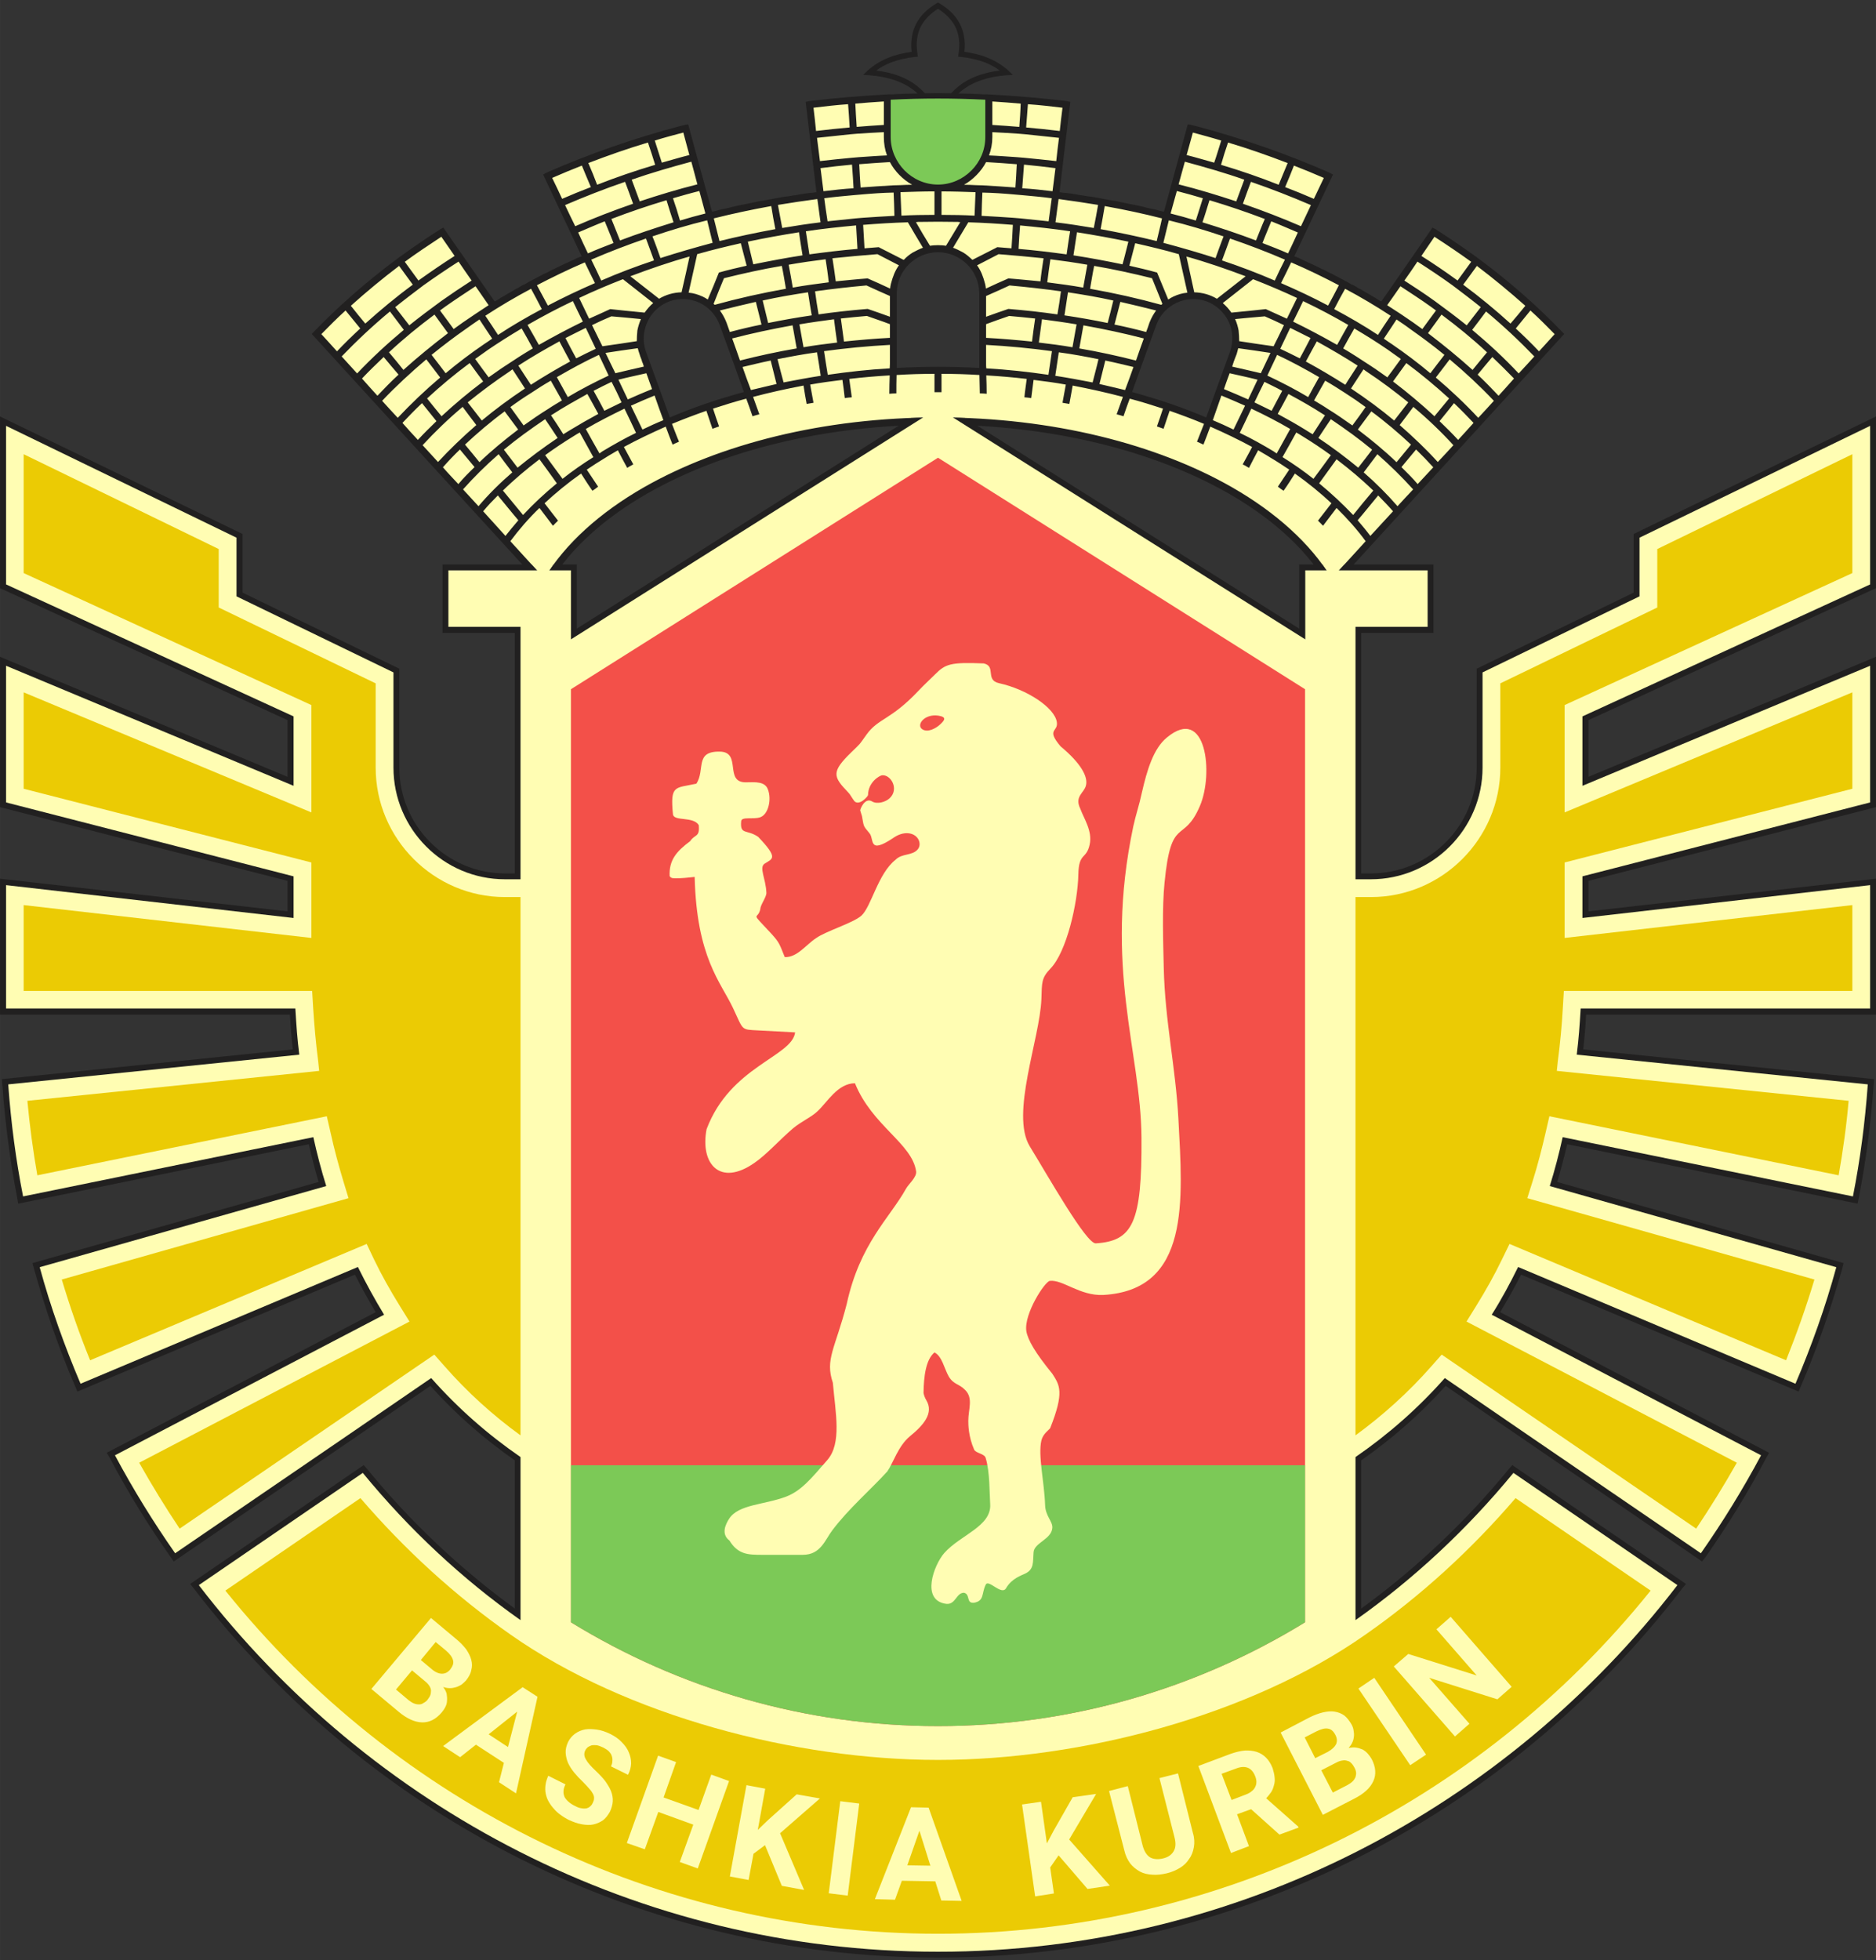 <?xml version="1.0" encoding="UTF-8"?>
<!DOCTYPE svg PUBLIC "-//W3C//DTD SVG 1.1//EN" "http://www.w3.org/Graphics/SVG/1.1/DTD/svg11.dtd">
<!-- Creator: CorelDRAW X8 -->
<svg xmlns="http://www.w3.org/2000/svg" xml:space="preserve" width="95.981mm" height="100.25mm" version="1.1" style="shape-rendering:geometricPrecision; text-rendering:geometricPrecision; image-rendering:optimizeQuality; fill-rule:evenodd; clip-rule:evenodd"
viewBox="0 0 9598 10025"
 xmlns:xlink="http://www.w3.org/1999/xlink">
 <rect x="0" y="0" width="9598" height="10025" fill="#333333" stroke="none"/>
 <defs>
  <style type="text/css">
   <![CDATA[
    .fil1 {fill:#212020}
    .fil3 {fill:#7CC957}
    .fil4 {fill:#EBCB04}
    .fil2 {fill:#F35049}
    .fil0 {fill:#FFFDB3}
    .fil5 {fill:#FFFDB3;fill-rule:nonzero}
   ]]>
  </style>
 </defs>
 <g id="Layer_x0020_1">
  <g id="_1692454266928">
   <path class="fil0" d="M7979 1706c-207,-218 -392,-356 -644,-515 -87,124 -175,249 -263,375 -156,-97 -313,-179 -472,-251l194 -409c-223,-98 -456,-182 -705,-247 -41,148 -81,295 -121,443 -194,-52 -383,-85 -567,-105l55 -459c-214,-26 -432,-42 -657,-42 -225,0 -442,16 -657,42l54 459c-183,20 -371,53 -566,105 -40,-148 -81,-295 -121,-443 -249,65 -482,149 -705,247l194 409c-158,72 -316,154 -472,251 -88,-126 -176,-251 -263,-375 -253,159 -437,297 -644,515 392,429 771,854 1168,1279 101,-190 281,-337 521,-474 380,-217 910,-359 1491,-359 581,0 1111,142 1491,359 240,137 420,284 520,474 398,-425 777,-850 1169,-1279zm-3180 -439c62,3 124,26 164,66 45,44 64,100 64,167 0,140 0,271 0,409l-228 -10 -228 10c0,-138 0,-269 0,-409 0,-67 19,-123 64,-167 40,-40 102,-63 164,-66zm-970 748c-136,38 -273,88 -411,149l-129 -359c-41,-113 18,-240 130,-280 114,-41 240,18 281,131 43,120 86,240 129,359zm1940 0c136,38 273,88 411,149l129 -359c41,-113 -18,-240 -130,-280 -114,-41 -240,18 -281,131 -43,120 -86,240 -129,359z"/>
   <path class="fil1" d="M6171 2135c-123,-52 -231,-89 -379,-130 41,-115 82,-229 124,-343 18,-52 57,-91 103,-113 46,-22 102,-27 153,-8 50,18 92,57 114,104 22,47 25,101 7,154 -41,111 -81,224 -122,336zm-1507 -1870c-6,-56 3,-104 23,-143 23,-44 59,-78 105,-105l7 -4 7 4c46,27 82,61 105,105 20,39 29,87 23,143 42,6 82,15 118,30 40,16 76,38 107,66l23 22 -32 2c-92,7 -168,31 -225,75 -7,5 -14,11 -21,18 46,1 92,2 137,5l0 -1c12,1 24,1 36,2 123,7 244,17 364,31 2,0 5,1 7,1 3,1 7,1 10,1 6,2 12,3 18,4 -19,154 -37,308 -55,462 6,1 14,2 21,3 4,0 10,0 15,1 10,1 19,3 30,4 3,1 8,2 13,2 9,2 18,3 27,5 4,0 9,1 14,2 8,1 16,3 25,4 5,1 12,2 19,2 0,0 0,0 0,0 3,1 6,1 9,2 3,0 6,1 9,1 1,0 1,1 1,1 8,1 16,2 24,4 1,0 2,0 2,0 2,1 6,1 9,2 3,0 6,1 9,2 5,1 12,2 18,3 3,0 6,1 8,2 3,0 6,1 10,1 3,1 6,2 9,2 5,1 10,1 16,2 1,0 1,1 2,1 2,0 5,1 8,1 3,1 6,2 9,2 1,0 2,1 2,1 7,1 14,3 21,4 1,0 3,1 3,1 3,0 6,1 9,2 3,0 6,1 9,2 6,1 12,2 18,3 3,1 5,2 8,2 3,0 6,1 9,1 1,0 1,0 1,1 8,1 16,3 25,5 0,0 0,0 1,0 2,1 5,2 8,2 3,1 6,2 9,2 6,2 11,3 17,5 3,0 6,1 9,2 3,0 6,1 9,2 9,1 17,3 26,5 3,1 6,2 8,2 3,1 6,2 9,3 9,2 17,4 26,6 41,-149 81,-298 122,-447 5,1 11,1 18,3 4,1 8,2 11,3 2,0 4,1 6,1 242,64 474,145 692,241 5,3 11,6 16,9 -66,139 -132,278 -198,418 3,1 5,2 7,3 1,0 1,0 1,0 3,0 6,1 7,3 3,1 6,2 9,3 5,3 10,5 14,7 1,0 1,1 1,1 3,1 6,2 8,3 3,2 6,3 8,4 7,3 15,6 21,10 1,0 1,0 2,0 3,2 5,3 8,4 3,1 5,3 8,4 4,2 9,4 14,6 0,0 1,0 1,1 3,1 6,2 8,4 2,1 5,2 7,3 6,3 12,6 17,9 6,2 11,4 17,7 6,4 13,7 20,11 5,2 10,5 16,7 5,3 9,5 14,8 2,1 5,3 8,4 3,2 8,4 12,6 5,3 10,5 14,8 1,0 2,1 3,1 2,2 5,3 8,4 2,2 5,3 7,5 0,0 0,0 0,0 5,2 10,4 14,7 7,4 14,8 21,12 4,1 6,2 10,4 8,5 16,9 23,14 3,2 6,3 9,4 8,5 16,10 25,15 1,1 3,2 5,3 9,5 17,10 26,15 3,2 5,3 8,5 7,3 14,8 22,13 2,2 6,4 9,6 4,2 9,5 13,7 87,-125 175,-251 262,-378 5,3 10,6 16,8 4,3 7,5 10,7 1,1 2,2 4,3 0,0 0,0 1,0 69,45 137,91 201,138 163,120 310,250 442,388l0 0c-399,437 -798,874 -1197,1310 -101,-188 -282,-358 -520,-494 -381,-218 -906,-352 -1487,-352 -581,0 -1106,134 -1487,352 -238,136 -420,306 -520,494 -399,-436 -798,-873 -1197,-1310 132,-138 280,-268 442,-388 65,-47 131,-93 201,-138 1,0 1,0 1,0 1,-1 3,-2 4,-3 3,-2 6,-4 10,-7 5,-2 11,-5 15,-8 88,127 176,253 263,378 4,-2 8,-5 13,-7 3,-2 6,-4 9,-6 7,-5 15,-10 22,-13 3,-2 5,-3 8,-5 9,-5 17,-10 26,-15 2,-1 4,-2 6,-3 8,-5 16,-10 24,-15 3,-1 6,-2 9,-4 8,-5 15,-9 23,-14 4,-2 6,-3 10,-4 7,-4 14,-8 21,-12 4,-3 9,-5 14,-7 0,0 0,0 1,0 1,-2 4,-3 6,-5 3,-1 6,-2 8,-4 1,0 2,-1 3,-1 4,-3 9,-5 14,-8 4,-2 9,-4 12,-6 3,-1 6,-3 8,-4 5,-3 10,-5 14,-8 6,-2 11,-5 17,-7 6,-4 13,-7 20,-11 5,-3 10,-5 16,-7 6,-3 11,-6 17,-9 2,-1 5,-2 8,-3 1,-2 4,-3 7,-4 0,-1 1,-1 1,-1 5,-2 10,-4 14,-6 3,-1 5,-3 8,-4 3,-1 5,-2 8,-4 1,0 1,0 2,0 6,-4 14,-7 21,-10 2,-1 5,-2 8,-4 2,-1 5,-2 8,-3 0,0 0,-1 1,-1 5,-2 9,-4 14,-7 3,-1 6,-2 9,-3 2,-2 4,-3 7,-3 0,0 0,0 1,0 2,-1 4,-2 7,-3 -66,-140 -132,-279 -197,-418 4,-3 10,-6 15,-9 218,-96 450,-177 692,-241 2,0 4,-1 6,-1 4,-1 7,-2 11,-3 6,-2 13,-2 18,-3 40,149 81,298 122,447 9,-2 18,-4 26,-6 3,-1 6,-2 9,-3 3,0 5,-1 8,-2 9,-2 17,-4 26,-5 3,-1 6,-2 9,-2 2,-1 5,-2 8,-2 7,-2 13,-3 18,-5 3,0 6,-1 9,-2 3,0 6,-1 8,-2 0,0 1,0 1,0 9,-2 17,-4 25,-5 0,-1 0,-1 1,-1 3,0 6,-1 9,-1 3,0 5,-1 8,-2 6,-1 12,-2 17,-3 4,-1 7,-2 10,-2 3,-1 6,-2 9,-2 1,0 2,-1 3,-1 7,-1 14,-3 21,-4 0,0 1,-1 2,-1 3,0 6,-1 9,-2 3,0 6,-1 8,-1 1,0 1,-1 2,-1 5,-1 11,-1 17,-2 2,0 5,-1 8,-2 3,0 7,-1 10,-1 3,-1 5,-2 8,-2 6,-1 13,-2 18,-3 3,-1 6,-2 9,-2 3,-1 6,-1 10,-2 0,0 0,0 1,0 8,-2 16,-3 23,-4 1,0 1,-1 2,-1 3,0 6,-1 9,-1 3,-1 6,-1 9,-2 0,0 0,0 0,0 7,0 14,-1 19,-2 9,-1 17,-3 25,-4 5,-1 10,-2 15,-2 8,-2 17,-3 26,-5 5,0 9,-1 14,-2 10,-1 20,-3 29,-4 5,-1 10,-1 14,-1 8,-1 15,-2 22,-3 -18,-154 -37,-308 -55,-462 6,-1 12,-2 18,-4 3,0 7,0 10,-1 3,0 5,-1 7,-1 120,-14 242,-24 365,-31 11,-1 22,-1 35,-2l0 1c45,-3 91,-4 137,-5 -7,-7 -14,-13 -21,-18 -57,-44 -133,-68 -225,-75l-32 -2 23 -22c31,-28 67,-50 107,-66 36,-15 76,-24 118,-30zm48 -131c-20,38 -27,85 -18,141l2 15 -15 1c-45,5 -87,15 -124,29 -27,11 -52,24 -74,41 83,10 153,35 207,77 15,12 29,25 42,39 45,-1 89,-1 134,0 13,-14 27,-27 42,-39 55,-42 124,-67 207,-77 -22,-17 -47,-30 -73,-41 -38,-14 -80,-24 -125,-29l-15 -1 2 -15c9,-56 2,-103 -18,-141 -19,-36 -49,-65 -87,-89 -38,24 -68,53 -87,89zm704 884l0 0c68,9 135,19 202,30 -7,40 -14,79 -22,118 -65,-11 -129,-21 -196,-29l16 -119 0 0zm-1234 0c0,0 0,0 0,0 -69,9 -135,19 -202,30 8,40 14,79 22,118 64,-11 130,-21 196,-29 -5,-37 -10,-73 -15,-110 -1,-3 -1,-6 -1,-9zm658 239c24,-40 49,-81 73,-121 -4,0 -7,0 -11,-1 -34,0 -69,-1 -103,-1 -34,0 -69,1 -103,1 -4,1 -7,1 -10,1 23,40 47,81 72,121 12,-2 24,-3 38,-3 1,0 2,0 3,0 0,0 0,0 0,0 1,0 2,0 3,0 14,0 27,1 38,3zm114 -120c-26,43 -52,87 -78,130 17,6 34,15 53,25 16,10 30,22 44,35 1,1 2,2 2,2 42,-21 84,-43 126,-64 0,-1 0,-1 0,-1 25,2 50,4 74,6 3,-40 5,-80 7,-120 -75,-6 -151,-11 -228,-13zm-232 130c-26,-43 -52,-87 -77,-130 -78,2 -154,7 -229,13 2,40 5,80 7,120 24,-2 49,-4 74,-6 0,0 0,0 0,1 42,21 84,43 126,64 1,0 2,-1 3,-2 12,-13 27,-25 43,-35 19,-10 36,-19 53,-25zm2625 321c-24,32 -47,63 -70,95 -15,-11 -30,-21 -46,-33 -43,-30 -88,-60 -134,-89 23,-32 45,-64 68,-97 53,35 106,69 156,105 9,7 17,12 26,19zm180 -249c-23,32 -47,64 -70,96 -1,-1 -3,-3 -5,-4 -58,-42 -118,-83 -180,-122 22,-33 45,-65 67,-98 65,42 127,84 188,128zm5 348c24,-31 48,-63 71,-94 88,73 171,151 247,230 -26,29 -53,58 -80,87 -73,-78 -153,-152 -238,-223zm44 -116c-24,31 -48,62 -72,93 -52,-42 -107,-83 -163,-124 -50,-36 -103,-71 -156,-105 23,-32 45,-64 67,-97 61,39 121,79 179,121 49,37 98,74 145,112zm-1014 767c0,-1 0,-1 0,-1 24,-42 47,-83 70,-125 10,5 20,12 30,18 51,31 100,64 147,98 -29,40 -59,81 -89,121 -49,-39 -102,-76 -158,-111zm-219 -124c20,-41 40,-83 59,-124 70,33 136,67 199,104 -23,42 -46,83 -69,125 -5,-3 -10,-6 -15,-10 -55,-33 -113,-66 -174,-95zm27 -139c-20,41 -39,81 -59,122 -35,-17 -70,-33 -106,-48 15,-42 29,-84 44,-126 41,17 81,34 121,52zm89 -832c14,-37 30,-73 45,-111 46,18 91,38 136,57 -16,36 -33,71 -50,107 -43,-19 -87,-36 -131,-53zm116 -286c16,-37 31,-74 45,-110 52,20 102,41 153,63 -17,35 -34,72 -51,107 -48,-21 -97,-41 -147,-60zm-423 180c13,-37 24,-75 36,-113 97,29 191,61 283,96 -16,36 -30,73 -45,110 -89,-34 -180,-64 -274,-93zm2 -123c-11,37 -24,75 -36,114 -42,-13 -85,-25 -129,-36 11,-39 21,-77 32,-115 44,11 89,24 133,37zm93 -171c11,-39 23,-76 36,-114 104,31 206,67 305,105 -15,37 -31,73 -46,111 -96,-38 -194,-72 -295,-102zm1 -124c-12,38 -23,76 -36,113 -47,-13 -93,-27 -141,-39 11,-38 21,-76 32,-115 48,13 97,26 145,41zm111 323c13,-37 27,-75 41,-112 105,36 207,76 307,119 -17,36 -34,72 -51,108 -97,-42 -196,-80 -297,-115zm7 -123c-14,37 -27,74 -41,111 -97,-32 -195,-62 -295,-87 11,-39 21,-78 32,-116 103,28 205,57 304,92zm-741 1045c10,-40 20,-80 30,-120 49,10 98,22 144,33 -14,40 -28,79 -43,118 -43,-10 -86,-21 -131,-31zm77 -304c10,-39 20,-78 30,-116 62,14 123,29 183,44 -14,19 -25,39 -34,62 -5,16 -11,32 -17,48 -53,-14 -107,-27 -162,-38zm-180 122c7,-39 14,-78 21,-118 106,19 209,41 309,67 -14,38 -27,76 -40,113 -95,-24 -191,-45 -290,-62zm-207 -30c6,-40 10,-79 16,-119 60,8 119,16 177,26 -7,39 -14,78 -21,117 -57,-10 -114,-17 -172,-24zm-19 -123c-6,39 -11,79 -16,118 -78,-8 -156,-15 -235,-19 0,-24 0,-47 0,-70 39,-15 78,-28 118,-42 44,4 89,8 133,13zm-46 -977c3,-40 6,-79 9,-119 59,4 119,11 177,18 -5,40 -10,79 -14,119 -57,-7 -114,-13 -172,-18zm-9 155l-36 -3c-47,-3 -96,-7 -145,-9 11,-30 17,-61 17,-94 0,-8 0,-17 0,-25 45,2 91,5 136,8l35 3c57,6 114,12 170,18 -5,40 -10,79 -14,119 -54,-6 -109,-12 -163,-17zm-11 156c3,-40 6,-80 9,-121 53,5 107,11 161,18 -5,39 -10,79 -15,118 -51,-6 -102,-12 -155,-15zm-8 -433c-1,39 -4,79 -7,119 -46,-4 -92,-7 -138,-10 0,-40 0,-80 0,-120 49,3 98,7 145,11zm-195 418l-35 -1c-20,-1 -40,-2 -60,-2 45,-25 89,-69 113,-116 53,3 106,7 157,11 -2,40 -4,80 -7,119 -56,-4 -112,-8 -168,-11zm372 974c6,-40 12,-80 18,-120 70,9 137,22 203,35 -9,40 -20,79 -30,119 -62,-12 -126,-24 -191,-34zm47 -309c6,-39 12,-79 18,-118 79,12 156,25 232,42 -9,38 -19,77 -29,115 -73,-15 -146,-28 -221,-39zm-18 -123c-5,39 -11,78 -18,118 -82,-12 -166,-21 -251,-28 -38,13 -76,26 -114,40 0,-36 0,-71 0,-106 40,-17 80,-36 120,-54 89,8 177,18 263,30zm-382 394c-1,-8 -1,-16 -1,-24 0,-33 0,-64 0,-96 114,6 227,17 337,32 -6,40 -12,80 -18,121 -103,-15 -210,-27 -318,-33zm1900 777c36,-42 70,-85 105,-127 26,27 52,53 76,81 -39,42 -77,84 -116,126 -20,-27 -42,-53 -65,-80zm80 -152c-35,41 -69,83 -103,125 -53,-56 -111,-110 -174,-162 30,-41 59,-82 89,-123 67,51 130,104 188,160zm534 -593c24,-29 49,-60 75,-90 38,36 75,73 111,110 -26,30 -52,58 -79,88 -34,-36 -70,-73 -107,-108zm48 -114c-25,29 -49,60 -74,90 -72,-65 -148,-127 -228,-188 23,-31 46,-63 69,-95 82,61 160,125 233,193zm147 -122c25,-31 50,-61 75,-92 43,39 84,80 124,121 -26,29 -53,58 -80,88 -38,-40 -78,-79 -119,-117zm49 -116c-25,31 -50,61 -76,91 -76,-69 -157,-136 -242,-199 23,-32 47,-63 70,-96 86,65 169,134 248,204zm-2481 -125c-55,-5 -109,-11 -164,-15 -39,17 -77,34 -115,52 -1,-8 -2,-17 -4,-24 -10,-38 -21,-67 -41,-95 37,-19 74,-38 110,-57 77,6 153,13 230,21 -6,40 -12,79 -16,118zm219 32c-61,-11 -122,-19 -184,-27 5,-40 10,-79 16,-118 64,8 127,17 189,28 -7,39 -14,78 -21,117zm1505 852c66,58 127,118 183,180 -27,28 -53,57 -80,86 -52,-60 -110,-118 -173,-173 23,-31 47,-62 70,-93zm-238 -179c74,50 145,101 211,156 -23,31 -47,61 -71,92 -63,-52 -131,-103 -204,-152 21,-32 42,-64 64,-96zm-217 -129c63,34 123,68 180,105 2,1 5,3 7,4 -21,32 -42,65 -63,97 -12,-7 -24,-14 -36,-22 -45,-28 -93,-55 -143,-82 18,-33 37,-67 55,-102zm-123 -62c30,15 62,30 91,46 -18,33 -36,68 -54,102 -29,-14 -58,-28 -88,-43 16,-35 34,-70 51,-105zm776 346c30,29 60,60 88,91 -27,29 -53,57 -80,86 -25,-30 -54,-58 -83,-87 25,-30 50,-60 75,-90zm-229 -195c72,53 140,111 203,170 -25,30 -49,60 -74,90 -60,-58 -127,-113 -198,-167 23,-31 46,-62 69,-93zm-236 -157c35,20 68,41 102,63 36,23 71,47 105,72 -22,32 -45,63 -68,94 -41,-29 -84,-59 -128,-86 -22,-15 -45,-28 -68,-42 19,-34 38,-68 57,-101zm-246 -132c75,35 146,74 215,114 -19,33 -37,67 -56,102 -67,-40 -137,-76 -209,-110 17,-35 33,-71 50,-106zm697 266c74,62 143,128 205,196 -26,28 -53,58 -80,86 -59,-65 -125,-128 -195,-189 24,-31 47,-62 70,-93zm-255 -192c6,4 10,7 15,11 76,50 146,103 214,158 -24,31 -48,62 -72,93 -68,-57 -143,-112 -221,-164 21,-33 43,-65 64,-98zm-239 -143c72,40 143,81 209,124 -21,33 -43,65 -63,98 -65,-41 -132,-81 -202,-119 18,-34 37,-68 56,-103zm-136 -69c35,17 70,35 104,52 -18,36 -37,70 -55,104 -33,-17 -66,-33 -100,-49 17,-36 34,-71 51,-107zm838 385c35,33 68,67 100,101 -26,30 -53,58 -79,87 -30,-33 -63,-65 -95,-96 25,-31 50,-61 74,-92zm-244 -205c77,57 150,118 219,181 -25,31 -50,60 -75,91 -67,-62 -137,-121 -212,-178 22,-31 45,-62 68,-94zm-266 -177c59,35 117,71 172,109 22,16 44,31 66,47 -23,32 -46,63 -69,94 -29,-20 -57,-41 -87,-60 -46,-30 -91,-60 -139,-88 19,-35 38,-69 57,-102zm-262 -140c80,38 157,79 231,122 -19,34 -38,67 -57,102 -72,-41 -147,-81 -225,-119 18,-35 34,-70 51,-105zm-1157 -352c89,14 177,30 263,48 -10,38 -19,78 -30,116 -82,-17 -166,-33 -251,-46 6,-39 12,-78 18,-118zm-291 -35c85,8 171,17 256,30 -7,39 -12,79 -18,118 -81,-11 -163,-21 -246,-28 2,-41 5,-81 8,-120zm2198 685c81,68 156,138 226,212 -26,29 -53,58 -80,87 -66,-71 -139,-140 -217,-206 24,-31 48,-63 71,-93zm-272 -204c22,15 45,30 66,46 61,43 122,88 179,135 -24,31 -48,62 -72,94 -62,-52 -128,-102 -197,-149 -13,-9 -28,-18 -41,-28 22,-32 43,-65 65,-98zm-263 -157c81,43 158,89 233,138 -22,32 -44,65 -65,98 -71,-47 -147,-91 -224,-132 18,-36 37,-70 56,-104zm-276 -135c84,36 166,76 244,117 -18,36 -37,70 -55,104 -77,-41 -158,-79 -241,-115 18,-35 35,-71 52,-106zm-313 -122c97,33 190,69 281,108 -18,35 -35,70 -52,107 -88,-38 -177,-72 -270,-103 14,-38 28,-75 41,-112zm-313 -93c95,23 188,51 280,82 -14,37 -28,74 -41,111 -87,-28 -177,-54 -267,-78 9,-38 19,-77 28,-115zm-328 -73c101,18 198,39 293,63 -8,39 -18,77 -27,116 -94,-23 -189,-43 -287,-61 7,-39 15,-79 21,-118zm-424 -56c52,5 102,9 153,16 -5,39 -11,78 -16,118 -48,-5 -96,-10 -144,-15l-36 -3c-54,-4 -108,-7 -163,-10 1,-40 2,-79 4,-119 56,1 112,5 167,10l35 3zm-411 -19c58,0 116,2 174,4 -2,40 -3,80 -5,120 -55,-3 -113,-4 -169,-4 0,-40 0,-80 0,-120zm1474 930c48,11 96,21 143,33 -16,33 -32,68 -48,101 -41,-18 -82,-36 -124,-53 9,-27 19,-54 29,-81zm44 -128c55,7 110,16 165,24 -16,33 -32,67 -48,101 0,0 0,0 0,0 0,1 -1,2 -1,3 -50,-12 -99,-23 -147,-34 3,-9 6,-19 9,-28 0,-1 1,-1 1,-1 0,0 0,0 0,-1 0,0 0,0 0,0 0,0 0,-1 0,-1 0,0 0,0 0,0 1,-1 1,-1 1,-1 0,0 0,0 0,-1 0,0 0,0 0,0 0,0 0,0 0,-1 0,0 0,0 1,0 0,0 0,-1 0,-1 0,0 0,0 0,0 0,-1 0,-1 0,-1 0,0 0,0 0,-1 0,0 0,0 1,0 0,0 0,-1 0,-1 0,0 0,0 0,0 0,0 0,-1 0,-1 0,0 0,0 0,0 0,-1 1,-1 1,-1 0,0 0,0 0,-1 0,0 0,0 0,0 3,-7 6,-15 9,-23 3,-11 6,-21 8,-30zm-16 -149c51,-5 101,-10 152,-14 33,14 65,29 98,45 -17,36 -35,72 -53,108 -59,-8 -118,-17 -176,-26 0,-17 -1,-34 -3,-55 -4,-20 -9,-39 -18,-58zm157 -51c0,0 0,0 0,0 -25,3 -50,5 -75,8 -33,3 -68,7 -101,10 -12,-18 -28,-35 -44,-49 52,-41 104,-82 155,-122 77,30 152,62 225,96 -18,36 -35,71 -52,106 -35,-16 -71,-32 -108,-49 0,0 0,0 0,0zm-366 -86c-13,-61 -27,-122 -40,-183 104,29 205,64 303,101 -49,38 -98,77 -147,115 -35,-21 -75,-32 -116,-33zm-216 -72c18,44 35,87 53,131 -2,2 -4,4 -6,5 -119,-33 -240,-60 -364,-82 7,-40 13,-79 21,-117 100,17 199,39 296,63zm83 109c-19,-46 -38,-93 -57,-138 -46,-13 -94,-24 -142,-35 10,-38 20,-77 30,-115 75,17 151,35 223,56 14,66 30,131 44,197 -24,2 -49,9 -72,20 -8,4 -18,9 -26,15zm-1160 474c0,-31 0,-62 0,-94 65,0 130,2 194,6 1,32 1,63 2,94 11,0 23,1 35,2 0,-31 -1,-63 -2,-94 71,4 139,10 207,18 -4,32 -9,62 -12,94 11,1 22,2 35,4 4,-31 8,-63 12,-93 56,7 111,14 165,24 -6,31 -11,62 -17,93 11,2 23,4 35,6 6,-31 11,-62 17,-94 88,17 174,36 257,58 -11,29 -21,60 -32,89 12,3 23,6 35,10 10,-31 21,-60 32,-90 57,15 115,33 170,51 -10,30 -20,61 -31,91 12,4 23,8 34,12 10,-31 21,-61 31,-92 60,21 119,43 176,67 -12,30 -24,61 -36,91 12,5 22,10 33,15 12,-31 24,-61 35,-92 75,33 146,67 214,104 -15,30 -32,59 -48,89 3,2 7,4 10,5 6,4 14,8 22,13 15,-30 31,-60 47,-90 21,13 42,24 62,37 34,20 66,41 97,62 -20,29 -39,59 -58,87 10,8 19,15 29,21 20,-28 39,-58 58,-88 68,48 130,99 187,152 -23,30 -46,59 -69,89 9,8 17,17 26,26 23,-30 46,-61 69,-91 55,54 106,111 149,170 -58,64 -116,127 -174,190 -108,-177 -283,-336 -510,-466 -385,-220 -917,-357 -1504,-357 -587,0 -1118,137 -1504,357 -227,130 -403,289 -510,466 -58,-63 -116,-126 -174,-190 44,-59 93,-116 149,-170 23,30 46,61 69,91 9,-9 17,-18 26,-26 -23,-30 -46,-59 -69,-89 57,-53 119,-104 187,-152 19,30 38,60 58,88 10,-6 19,-13 29,-21 -19,-28 -39,-58 -58,-87 31,-21 64,-42 97,-62 20,-13 41,-24 62,-37 16,30 31,60 48,90 7,-5 15,-9 22,-13 2,-1 5,-3 9,-5 -16,-30 -32,-59 -48,-89 68,-37 140,-71 214,-104 11,31 23,61 35,92 11,-5 21,-10 33,-15 -13,-30 -24,-61 -36,-91 58,-24 116,-46 176,-67 10,31 21,61 31,92 11,-4 22,-8 34,-12 -11,-30 -21,-61 -31,-91 56,-18 112,-36 170,-51 11,30 22,59 32,90 12,-4 23,-7 35,-10 -11,-29 -21,-60 -32,-89 83,-22 169,-41 258,-58 5,32 10,63 16,94 11,-2 24,-4 35,-6 -6,-31 -11,-62 -17,-93 54,-10 109,-17 165,-24 4,30 9,62 12,93 12,-2 24,-3 36,-4 -4,-32 -9,-62 -13,-94 68,-8 137,-14 207,-18 -1,31 -2,63 -2,94 12,-1 24,-2 36,-2 0,-31 0,-62 1,-94 64,-4 129,-6 194,-6 0,32 0,63 0,94 6,0 12,0 18,0 6,0 12,0 18,0l0 0zm-18 -716c58,0 111,24 149,62 38,38 62,90 62,148 0,116 0,232 0,348 0,0 0,0 0,0 0,1 0,3 0,6 0,10 0,18 0,28 -70,-4 -140,-6 -211,-6 -70,0 -141,2 -211,6 0,-10 0,-18 0,-28 0,-3 0,-5 0,-6 0,0 0,0 0,0 0,-116 0,-232 0,-348 0,-58 24,-110 62,-148 38,-38 91,-62 149,-62zm-1372 845c123,-52 231,-89 379,-130 -41,-115 -82,-229 -124,-343 -19,-52 -57,-91 -102,-113 -47,-22 -103,-27 -154,-8 -50,18 -92,57 -113,104 -22,47 -27,101 -8,154 41,111 81,224 122,336zm-1176 -547c24,32 47,63 70,95 15,-11 30,-21 46,-33 44,-30 88,-60 133,-89 -22,-32 -44,-64 -67,-97 -53,35 -105,69 -156,105 -9,7 -17,12 -26,19zm-180 -249c23,32 47,64 70,96 2,-1 3,-3 5,-4 59,-42 119,-83 180,-122 -23,-33 -45,-65 -68,-98 -64,42 -127,84 -187,128zm-5 348c-24,-31 -47,-63 -71,-94 -88,73 -171,151 -247,230 26,29 53,58 79,87 74,-78 154,-152 239,-223zm-44 -116c24,31 48,62 72,93 52,-42 107,-83 163,-124 51,-36 103,-71 156,-105 -23,-32 -44,-64 -67,-97 -61,39 -120,79 -179,121 -49,37 -98,74 -145,112zm1014 767c0,-1 0,-1 -1,-1 -23,-42 -46,-83 -69,-125 -10,5 -20,12 -30,18 -51,31 -100,64 -147,98 30,40 59,81 89,121 49,-39 102,-76 158,-111zm218 -124c-19,-41 -39,-83 -59,-124 -68,33 -135,67 -198,104 23,42 46,83 70,125 4,-3 9,-6 14,-10 55,-33 113,-66 173,-95zm-26 -139c20,41 39,81 59,122 35,-17 70,-33 107,-48 -16,-42 -30,-84 -45,-126 -41,17 -82,34 -121,52zm-89 -832c-14,-37 -30,-73 -45,-111 -46,18 -91,38 -136,57 16,36 33,71 50,107 43,-19 87,-36 131,-53zm-116 -286c-16,-37 -31,-74 -46,-110 -51,20 -102,41 -152,63 17,35 35,72 51,107 48,-21 97,-41 147,-60zm423 180c-12,-37 -25,-75 -36,-113 -97,29 -191,61 -282,96 15,36 29,73 44,110 89,-34 181,-64 274,-93zm-3 -123c13,37 25,75 36,114 43,-13 86,-25 130,-36 -10,-39 -21,-77 -31,-115 -45,11 -90,24 -135,37zm-91 -171c-12,-39 -24,-76 -37,-114 -104,31 -206,67 -305,105 16,37 31,73 45,111 97,-38 196,-72 297,-102zm-2 -124c12,38 24,76 36,113 47,-13 93,-27 141,-39 -10,-38 -21,-76 -31,-115 -49,13 -99,26 -146,41zm-111 323c-13,-37 -27,-75 -41,-112 -105,36 -207,76 -307,119 17,36 34,72 52,108 96,-42 195,-80 296,-115zm-7 -123c14,37 27,74 41,111 96,-32 195,-62 295,-87 -10,-39 -21,-78 -31,-116 -104,28 -205,57 -305,92zm741 1045c-10,-40 -20,-80 -30,-120 -49,10 -97,22 -144,33 14,40 28,79 43,118 43,-10 87,-21 131,-31zm-77 -304c-9,-39 -20,-78 -29,-116 -62,14 -123,29 -184,44 14,19 25,39 34,62 6,16 11,32 17,48 53,-14 107,-27 162,-38zm180 122c-7,-39 -14,-78 -21,-118 -106,19 -209,41 -309,67 14,38 27,76 40,113 94,-24 191,-45 290,-62zm207 -30c-6,-40 -11,-79 -16,-119 -60,8 -119,16 -177,26 7,39 14,78 21,117 57,-10 114,-17 172,-24zm19 -123c5,39 11,79 16,118 78,-8 156,-15 235,-19 0,-24 0,-47 0,-70 -39,-15 -79,-28 -118,-42 -45,4 -89,8 -133,13zm45 -977c-2,-40 -5,-79 -8,-119 -59,4 -119,11 -177,18 5,40 9,79 13,119 58,-7 115,-13 172,-18zm11 155l35 -3c48,-3 96,-7 145,-9 -11,-30 -16,-61 -16,-94 0,-8 0,-17 0,-25 -46,2 -92,5 -137,8l-35 3c-57,6 -114,12 -170,18 5,40 10,79 15,119 53,-6 107,-12 163,-17zm9 156c-2,-40 -5,-80 -8,-121 -53,5 -107,11 -161,18 5,39 10,79 15,118 51,-6 103,-12 154,-15zm9 -433c2,39 4,79 7,119 46,-4 92,-7 139,-10 0,-40 0,-80 0,-120 -50,3 -99,7 -146,11zm195 418l35 -1c20,-1 40,-2 61,-2 -46,-25 -90,-69 -114,-116 -53,3 -106,7 -157,11 2,40 4,80 7,119 56,-4 112,-8 168,-11zm-372 974c-6,-40 -12,-80 -19,-120 -68,9 -136,22 -202,35 10,40 20,79 31,119 62,-12 125,-24 190,-34zm-46 -309c-7,-39 -13,-79 -19,-118 -79,12 -156,25 -232,42 9,38 19,77 28,115 74,-15 147,-28 223,-39zm17 -123c5,39 11,78 18,118 82,-12 166,-21 251,-28 38,13 76,26 114,40 0,-36 0,-71 0,-106 -40,-17 -80,-36 -120,-54 -89,8 -177,18 -263,30zm382 394c0,-8 1,-16 1,-24 0,-33 0,-64 0,-96 -114,6 -227,17 -337,32 6,40 12,80 19,121 103,-15 209,-27 317,-33zm-1900 777c-36,-42 -70,-85 -105,-127 -27,27 -52,53 -75,81 38,42 76,84 114,126 21,-27 43,-53 66,-80zm-79 -152c34,41 68,83 103,125 52,-56 110,-110 173,-162 -29,-41 -59,-82 -89,-123 -67,51 -130,104 -187,160zm-534 -593c-25,-29 -51,-60 -76,-90 -38,36 -76,73 -111,110 26,30 52,58 79,88 34,-36 70,-73 108,-108zm-49 -114c25,29 50,60 74,90 72,-65 148,-127 228,-188 -23,-31 -46,-63 -69,-95 -82,61 -160,125 -233,193zm-147 -122c-25,-31 -50,-61 -75,-92 -43,39 -84,80 -124,121 27,29 53,58 80,88 38,-40 78,-79 119,-117zm-48 -116c24,31 49,61 74,91 77,-69 157,-136 243,-199 -23,-32 -47,-63 -70,-96 -86,65 -169,134 -247,204zm2481 -125c53,-5 107,-11 163,-15 39,17 77,34 115,52 1,-8 2,-17 4,-24 10,-38 21,-67 41,-95 -36,-19 -74,-38 -110,-57 -77,6 -154,13 -230,21 6,40 12,79 17,118zm-220 32c60,-11 122,-19 184,-27 -4,-40 -10,-79 -16,-118 -64,8 -127,17 -189,28 7,39 15,78 21,117zm-1505 852c-66,58 -127,118 -182,180 26,28 52,57 79,86 51,-60 109,-118 173,-173 -24,-31 -47,-62 -70,-93zm238 -179c-74,50 -145,101 -211,156 23,31 47,61 70,92 64,-52 132,-103 205,-152 -21,-32 -42,-64 -64,-96zm216 -129c-61,34 -122,68 -179,105 -2,1 -5,3 -7,4 22,32 43,65 63,97 12,-7 23,-14 36,-22 46,-28 93,-55 143,-82 -18,-33 -36,-67 -56,-102zm124 -62c-31,15 -62,30 -92,46 19,33 37,68 55,102 29,-14 58,-28 88,-43 -16,-35 -33,-70 -51,-105zm-776 346c-30,29 -60,60 -87,91 25,29 52,57 79,86 25,-30 53,-58 83,-87 -25,-30 -50,-60 -75,-90zm229 -195c-72,53 -140,111 -203,170 25,30 50,60 74,90 60,-58 127,-113 198,-167 -23,-31 -46,-62 -69,-93zm236 -157c-35,20 -68,41 -101,63 -37,23 -72,47 -106,72 23,32 46,63 68,94 41,-29 84,-59 128,-86 22,-15 45,-28 68,-42 -19,-34 -38,-68 -57,-101zm246 -132c-75,35 -146,74 -215,114 18,33 37,67 56,102 67,-40 137,-76 209,-110 -17,-35 -33,-71 -50,-106zm-697 266c-74,62 -142,128 -205,196 26,28 53,58 79,86 60,-65 126,-128 196,-189 -24,-31 -47,-62 -70,-93zm255 -192c-6,4 -10,7 -15,11 -75,50 -146,103 -214,158 24,31 48,62 72,93 68,-57 143,-112 221,-164 -21,-33 -43,-65 -64,-98zm240 -143c-73,40 -144,81 -210,124 21,33 43,65 64,98 64,-41 131,-81 201,-119 -18,-34 -37,-68 -55,-103zm135 -69c-35,17 -70,35 -104,52 18,36 37,70 55,104 33,-17 66,-33 100,-49 -17,-36 -34,-71 -51,-107zm-838 385c-35,33 -68,67 -100,101 26,30 52,58 79,87 30,-33 63,-65 95,-96 -25,-31 -49,-61 -74,-92zm244 -205c-77,57 -150,118 -218,181 24,31 49,60 74,91 67,-62 137,-121 213,-178 -23,-31 -46,-62 -69,-94zm266 -177c-59,35 -116,71 -172,109 -23,16 -44,31 -66,47 23,32 46,63 69,94 29,-20 57,-41 87,-60 45,-30 91,-60 139,-88 -19,-35 -38,-69 -57,-102zm262 -140c-80,38 -157,79 -232,122 19,34 39,67 58,102 72,-41 147,-81 225,-119 -18,-35 -34,-70 -51,-105zm1157 -352c-89,14 -177,30 -262,48 9,38 19,78 28,116 83,-17 167,-33 252,-46 -6,-39 -13,-78 -18,-118zm292 -35c-87,8 -172,17 -257,30 6,39 12,79 18,118 81,-11 163,-21 246,-28 -2,-41 -5,-81 -7,-120zm-2199 685c-80,68 -156,138 -226,212 26,29 53,58 80,87 67,-71 139,-140 217,-206 -24,-31 -47,-63 -71,-93zm272 -204c-22,15 -44,30 -66,46 -62,43 -121,88 -179,135 24,31 48,62 72,94 62,-52 128,-102 197,-149 14,-9 27,-18 41,-28 -22,-32 -43,-65 -65,-98zm264 -157c-81,43 -159,89 -234,138 22,32 43,65 65,98 71,-47 147,-91 224,-132 -18,-36 -37,-70 -55,-104zm275 -135c-84,36 -166,76 -245,117 19,36 38,70 56,104 78,-41 158,-79 241,-115 -18,-35 -35,-71 -52,-106zm313 -122c-96,33 -190,69 -280,108 17,35 34,70 51,107 87,-38 177,-72 270,-103 -13,-38 -28,-75 -41,-112zm313 -93c-96,23 -188,51 -280,82 15,37 28,74 41,111 87,-28 177,-54 267,-78 -9,-38 -19,-77 -28,-115zm328 -73c-100,18 -198,39 -294,63 10,39 19,77 29,116 93,-23 188,-43 286,-61 -8,-39 -15,-79 -21,-118zm424 -56c-52,5 -102,9 -153,16 5,39 11,78 17,118 47,-5 95,-10 144,-15l35 -3c54,-4 109,-7 163,-10 -1,-40 -2,-79 -4,-119 -56,1 -111,5 -167,10l-35 3zm411 -19c-58,0 -115,2 -174,4 2,40 3,80 5,120 55,-3 113,-4 169,-4 0,-40 0,-80 0,-120zm-1474 930c-48,11 -96,21 -143,33 16,33 32,68 48,101 40,-18 82,-36 124,-53 -9,-27 -20,-54 -29,-81zm-44 -128c-55,7 -111,16 -165,24 16,33 32,67 49,101 0,0 0,0 0,0 0,1 1,2 1,3 49,-12 98,-23 146,-34 -2,-9 -6,-19 -10,-28 0,-1 0,-1 0,-1 0,0 0,0 0,-1 0,0 0,0 0,0 0,0 0,-1 0,-1 0,0 -1,0 -1,0 0,-1 0,-1 0,-1 0,0 0,0 0,-1 0,0 0,0 0,0 0,0 0,0 0,-1 0,0 -1,0 -1,0 0,0 0,-1 0,-1 0,0 0,0 0,0 0,-1 0,-1 0,-1 0,0 0,0 0,-1 -1,0 -1,0 -1,0 0,0 0,-1 0,-1 0,0 0,0 0,0 0,0 0,-1 0,-1 0,0 0,0 0,0 -1,-1 -1,-1 -1,-1 0,0 0,0 0,-1 0,0 0,0 0,0 -3,-7 -6,-15 -8,-23 -4,-11 -7,-21 -9,-30zm16 -149c-50,-5 -101,-10 -151,-14 -34,14 -66,29 -99,45 17,36 36,72 53,108 59,-8 118,-17 176,-26 0,-17 1,-34 3,-55 4,-20 10,-39 18,-58zm-157 -51c0,0 0,0 0,0 26,3 50,5 75,8 34,3 68,7 101,10 13,-18 27,-35 44,-49 -52,-41 -104,-82 -155,-122 -77,30 -152,62 -224,96 17,36 34,71 51,106 35,-16 72,-32 108,-49 0,0 0,0 0,0zm365 -86c14,-61 28,-122 41,-183 -104,29 -205,64 -303,101 49,38 98,77 147,115 35,-21 75,-32 115,-33zm217 -72c-18,44 -36,87 -53,131 2,2 4,4 6,5 119,-33 240,-60 364,-82 -7,-40 -13,-79 -21,-117 -101,17 -199,39 -296,63zm-83 109c20,-46 39,-93 57,-138 46,-13 94,-24 142,-35 -10,-38 -20,-77 -30,-115 -75,17 -150,35 -223,56 -15,66 -29,131 -44,197 24,2 48,9 72,20 8,4 18,9 26,15z"/>
   <path class="fil1" d="M2634 8227l0 -758c-159,-111 -304,-238 -432,-381l-407 279 -906 619 -17 -24c-114,-162 -218,-330 -310,-505l-16 -27 1376 -719c-37,-63 -73,-126 -106,-192l-1420 598 -12 -28c-84,-195 -153,-396 -210,-600l-8 -29 1464 -415c-19,-64 -35,-128 -50,-193l-1487 304 -5 -30c-37,-191 -62,-384 -76,-578l-2 -29 1488 -152c-7,-60 -11,-118 -15,-178l-1483 0 0 -695 1471 167 0 -156 -1471 -377 0 -769 1471 614 0 -290 -1471 -675 0 -878 1241 601 0 300 802 389 0 506c0,298 244,541 540,541l51 0 0 -1230 -370 0 0 -350 455 0 66 71c15,-24 31,-47 48,-71l118 0 0 328 1709 -1077c46,-2 92,-3 139,-3 47,0 93,1 139,3l1709 1077 0 -328 118 0c17,24 34,47 48,71l66 -71 455 0 0 350 -370 0 0 1230 50 0c298,0 541,-243 541,-541l0 -506 803 -389 0 -300 1240 -601 0 878 -1471 675 0 290 1471 -614 0 769 -1471 377 0 156 1471 -167 0 695 -1483 0c-3,60 -8,118 -15,178l1488 152 -2 29c-14,194 -39,387 -76,578l-6 30 -1486 -304c-15,65 -32,129 -51,193l1465 415 -7 29c-58,204 -127,405 -211,600l-12 28 -1420 -598c-33,66 -69,129 -107,192l1376 719 -15 27c-92,175 -196,343 -309,505l-19 24 -904 -619 -408 -279c-128,143 -273,270 -432,381l0 758c282,-205 535,-445 755,-713l18 -21 889 608 -21 25c-909,1185 -2309,1886 -3806,1886 -1498,0 -2898,-701 -3806,-1886l-20 -25 888 -608 18 21c220,268 473,508 755,713l0 0z"/>
   <path class="fil0" d="M4799 9982c1536,0 2909,-737 3783,-1875l-839 -574c-237,288 -509,542 -808,753l0 -834c167,-115 320,-249 457,-404l429 294 881 602c112,-160 215,-327 308,-501l-1378 -719c49,-77 93,-159 135,-244l1419 597c82,-193 153,-391 209,-596l-1466 -415c25,-80 47,-164 66,-250l1485 303c37,-187 62,-378 76,-573l-1489 -152c11,-92 14,-139 20,-236l1481 0 0 -631 -1472 168 0 -213 1472 -378 0 -699 -1472 614 0 -355 1472 -675 0 -811 -1180 572 0 300 -803 389 0 487c0,314 -257,571 -571,571l-79 0 0 -1291 369 0 0 -289 -626 0 0 353 -1879 -1183 -1878 1183 0 -353 -627 0 0 289 369 0 0 1291 -80 0c-314,0 -570,-257 -570,-571l0 -487 -803 -389 0 -300 -1179 -572 0 811 1471 675 0 355 -1471 -614 0 699 1471 378 0 213 -1471 -168 0 631 1480 0c6,97 9,144 20,236l-1489 152c14,195 39,386 76,573l1485 -303c19,86 41,170 66,250l-1466 415c56,205 127,403 209,596l1419 -597c42,85 87,167 134,244l-1377 719c93,174 196,341 308,501l881 -602 429 -294c137,155 290,289 457,404l0 834c-299,-211 -571,-465 -807,-753l-839 574c873,1138 2246,1875 3782,1875l0 0z"/>
   <path class="fil2" d="M2921 3525l1878 -1184 1878 1184 0 4772c-555,341 -1202,531 -1878,531 -676,0 -1323,-190 -1878,-531l0 -4772z"/>
   <path class="fil3" d="M6677 7494l0 803c-555,341 -1202,531 -1878,531 -676,0 -1323,-190 -1878,-531l0 -803 3756 0z"/>
   <path class="fil4" d="M4799 9890c-1435,0 -2768,-662 -3646,-1755l691 -473c226,263 484,499 768,698 592,416 1457,641 2187,641 730,0 1595,-225 2187,-641 285,-199 542,-435 768,-698l691 473c-878,1093 -2211,1755 -3646,1755zm3879 -2072c73,-109 143,-222 208,-337l-1383 -722 52 -84c47,-76 91,-154 130,-235l38 -78 1415 595c54,-135 103,-273 145,-413l-1469 -416 28 -89c25,-80 46,-161 65,-243l20 -87 1480 302c22,-125 40,-253 51,-381l-1493 -153 5 -48c12,-92 21,-184 26,-277l5 -84 1476 0 0 -439 -1472 168 0 -386 1472 -377 0 -493 -1472 614 0 -549 1472 -675 0 -608 -998 485 0 299 -803 388 0 431c0,364 -298,662 -662,662l-79 0 0 2753c141,-103 272,-221 388,-353l53 -60 1302 890 0 0zm-7759 0c-73,-109 -142,-222 -207,-337l1383 -722 -52 -84c-47,-76 -91,-154 -130,-235l-37 -78 -1415 595c-55,-135 -103,-273 -145,-413l1467 -416 -27 -89c-24,-80 -46,-161 -64,-243l-20 -87 -1481 302c-22,-125 -39,-253 -51,-381l1493 -153 -5 -48c-12,-92 -20,-184 -26,-277l-5 -84 -1476 0 0 -439 1472 168 0 -386 -1472 -377 0 -493 1472 614 0 -549 -1472 -675 0 -608 998 485 0 299 803 388 0 431c0,364 298,662 661,662l80 0 0 2753c-142,-103 -272,-221 -388,-353l-53 -60 -1303 890 0 0z"/>
   <path class="fil5" d="M1900 8638l305 -363 128 107c21,17 38,35 52,53 12,18 22,37 26,54 5,18 5,36 0,53 -3,18 -13,35 -27,53 -7,7 -15,15 -23,21 -9,5 -18,10 -28,13 -10,3 -21,5 -31,5 -12,0 -23,-2 -35,-6 9,11 15,23 18,34 2,13 3,24 2,35 0,11 -3,23 -8,32 -5,11 -12,20 -19,29 -30,35 -63,52 -101,51 -37,-1 -77,-19 -119,-54l-140 -117zm208 -95l-82 98 64 54c10,7 19,14 28,17 9,4 18,5 26,5 8,0 16,-2 22,-7 8,-4 15,-9 20,-15 6,-9 12,-16 15,-24 3,-8 4,-16 4,-24 0,-8 -3,-16 -8,-24 -5,-8 -12,-16 -22,-24l-67 -56zm45 -53l55 46c19,17 38,24 53,24 16,0 29,-6 42,-21 13,-17 19,-32 15,-47 -4,-16 -15,-32 -36,-50l-53 -44 -76 92zm425 526l-143 -93 -81 64 -87 -57 407 -301 76 49 -110 494 -87 -57 25 -99 0 0zm-78 -146l99 65 47 -181 -146 116zm532 352c4,-8 7,-15 7,-22 1,-7 0,-14 -4,-23 -4,-7 -9,-17 -18,-26 -9,-11 -20,-23 -34,-37 -17,-16 -32,-32 -45,-48 -14,-17 -24,-33 -32,-50 -7,-17 -11,-34 -12,-52 -1,-18 4,-36 12,-54 9,-18 21,-32 36,-43 15,-11 32,-18 51,-22 19,-3 39,-2 61,1 22,3 45,11 68,22 24,12 44,26 59,42 16,16 29,34 36,52 8,18 12,37 12,57 -1,20 -6,39 -16,58l-87 -43c4,-9 7,-18 7,-27 1,-9 0,-18 -3,-26 -2,-9 -8,-16 -15,-24 -7,-7 -17,-13 -28,-19 -13,-6 -23,-10 -33,-12 -9,-1 -18,-1 -26,0 -7,2 -15,6 -21,10 -5,5 -10,10 -13,17 -7,14 -6,30 4,46 9,17 27,36 50,58 19,18 36,36 49,53 13,19 24,36 30,53 6,16 9,33 8,50 -1,17 -6,34 -14,52 -10,18 -21,33 -35,44 -16,11 -32,18 -50,22 -18,4 -38,3 -60,-1 -22,-4 -44,-12 -68,-23 -14,-8 -27,-15 -40,-25 -13,-9 -25,-20 -34,-31 -11,-12 -19,-23 -27,-37 -7,-12 -12,-26 -15,-41 -3,-14 -3,-28 -1,-44 2,-16 7,-31 14,-47l88 44c-6,12 -10,25 -10,35 -1,11 2,21 6,31 5,8 12,17 21,24 9,8 20,15 33,21 11,6 21,10 31,11 10,2 18,2 26,1 7,-2 14,-5 19,-10 6,-5 10,-10 13,-17zm538 334l-92 -33 69 -191 -179 -65 -69 191 -92 -32 160 -447 92 33 -64 181 179 64 65 -181 91 33 -160 447zm344 -119l-59 44 -25 134 -96 -18 85 -467 96 18 -38 211 52 -50 147 -132 119 21 -204 178 123 290 -114 -21 -86 -208zm423 258l-97 -12 59 -471 97 12 -59 471zm448 -73l-171 -3 -35 97 -103 -3 185 -470 90 2 169 477 -104 -2 -31 -98zm-143 -82l118 2 -56 -179 -62 177zm774 -51l-43 62 19 133 -96 15 -67 -470 97 -14 30 213 34 -64 98 -172 120 -17 -138 233 208 236 -114 17 -148 -172zm611 -419l76 304c8,26 9,51 5,73 -4,23 -11,43 -24,60 -11,18 -27,34 -47,46 -20,12 -42,22 -68,28 -26,6 -51,9 -73,7 -23,-1 -45,-6 -64,-16 -19,-11 -36,-24 -50,-42 -13,-18 -24,-40 -30,-67l-78 -303 96 -25 76 304c8,30 21,50 39,61 17,9 39,11 65,5 26,-6 44,-19 54,-36 11,-17 13,-41 5,-72l-77 -303 95 -24zm374 183l-72 26 61 163 -92 35 -167 -445 165 -62c26,-9 50,-15 73,-17 21,-1 42,1 61,7 18,6 34,16 47,29 15,15 25,32 34,54 5,17 9,32 10,46 2,15 1,28 -3,41 -3,12 -7,24 -14,35 -8,11 -16,22 -26,32l164 145 2 5 -98 36 -145 -130zm-100 -47l73 -28c13,-5 22,-10 30,-17 8,-6 14,-13 18,-22 4,-8 6,-16 6,-26 0,-8 -2,-18 -6,-28 -8,-21 -20,-36 -36,-43 -16,-7 -37,-7 -62,3l-74 27 51 134zm467 76l-216 -421 147 -77c24,-12 48,-21 69,-26 22,-5 42,-7 60,-4 18,3 35,9 50,20 14,11 26,27 37,46 5,9 9,20 10,29 2,11 3,21 2,31 -1,10 -3,21 -8,31 -4,10 -11,19 -19,29 14,-3 27,-4 39,-2 12,2 23,6 33,10 10,6 19,13 26,21 8,9 14,18 20,28 21,41 24,79 8,113 -16,35 -48,64 -97,89l-161 83zm-8 -228l59 114 74 -38c11,-6 21,-13 28,-20 6,-6 11,-14 14,-21 2,-8 4,-16 3,-24 -1,-8 -4,-17 -8,-24 -5,-9 -9,-16 -16,-23 -6,-6 -12,-11 -20,-12 -8,-3 -16,-4 -26,-2 -8,1 -19,4 -30,10l-78 40zm-31 -62l64 -32c23,-13 36,-26 43,-40 6,-15 5,-30 -4,-47 -10,-19 -22,-30 -38,-32 -15,-3 -34,2 -59,14l-60 31 54 106zm567 -18l-81 54 -265 -392 81 -55 265 393zm438 -347l-73 64 -349 -110 206 235 -74 65 -313 -358 74 -64 350 110 -206 -236 73 -64 312 358z"/>
   <path class="fil0" d="M4261 7072c14,158 46,309 -28,395 -86,99 -134,157 -210,187 -113,43 -245,39 -293,114 -18,28 -42,78 2,111 44,72 96,73 167,73l208 0c92,0 113,-75 151,-125 83,-111 203,-214 282,-302 30,-43 55,-129 115,-179 70,-57 124,-119 84,-185 -7,-12 -11,-23 -14,-36 1,-86 12,-172 56,-208 39,19 50,83 73,123 26,43 53,36 85,70 41,42 15,98 15,157 0,17 0,79 30,147 9,19 53,20 59,43 22,73 19,178 23,236 7,114 -153,157 -235,250 -52,59 -123,244 12,260 47,3 49,-57 89,-57 34,8 9,56 52,51 53,-10 37,-47 59,-92 14,-31 81,57 104,18 30,-51 78,-65 100,-76 44,-22 37,-57 41,-108 3,-49 92,-66 96,-125 2,-34 -35,-59 -37,-116 -4,-120 -37,-253 -19,-331 9,-36 40,-54 45,-63 73,-184 49,-219 11,-278 -88,-108 -125,-172 -133,-218 -13,-89 95,-254 120,-257 66,-8 153,77 273,72 447,-25 407,-485 385,-899 -14,-267 -69,-501 -75,-776 -3,-129 -9,-306 4,-433 34,-350 96,-194 181,-393 71,-165 33,-518 -169,-350 -69,56 -102,168 -128,282 -14,66 -31,113 -44,173 -152,722 39,1150 42,1590 3,438 -45,530 -234,542 -48,3 -243,-342 -338,-497 -99,-165 52,-548 60,-752 3,-84 -1,-107 46,-156 83,-85 140,-335 143,-481 2,-115 41,-75 58,-154 15,-69 -30,-133 -48,-183 -31,-64 20,-80 29,-119 11,-43 -23,-111 -130,-200 -76,-90 -11,-72 -19,-124 -11,-73 -151,-167 -296,-199 -72,-16 -13,-87 -78,-101 -171,-7 -196,3 -249,56 -30,30 -54,51 -87,86 -140,148 -203,138 -263,221 -43,60 -26,40 -79,92 -103,100 -93,124 -16,204 12,12 20,30 32,45 24,27 70,-24 70,-31 1,-66 58,-99 72,-101 45,-4 89,71 38,118 -22,20 -64,31 -89,16 -38,-23 -62,41 -61,46l9 29c10,53 4,47 38,87 26,29 -8,111 120,26 25,-18 54,-29 83,-25 49,7 66,55 45,81 -28,35 -81,20 -114,54 -91,71 -124,241 -176,287 -45,38 -178,77 -231,114 -53,35 -96,99 -160,97 -27,-66 -26,-73 -69,-120 -114,-123 -69,-64 -56,-126 0,-21 32,-61 31,-83 -3,-74 -39,-129 -9,-149 41,-26 72,-27 -33,-137 -58,-40 -94,-8 -87,-80 2,-25 61,-8 97,-20 43,-15 59,-92 40,-142 -15,-42 -63,-38 -113,-37 -113,1 -19,-156 -134,-157 -129,-2 -73,92 -119,164 -109,24 -135,4 -120,157 5,37 104,9 132,55 6,64 -20,45 -44,82 -70,52 -109,97 -105,179 8,12 18,10 28,11 33,0 64,-3 100,-7 10,412 133,537 196,670 55,117 39,110 130,115 62,3 125,7 188,10 -16,125 -331,172 -453,495 -34,178 69,295 244,173 63,-43 128,-117 198,-177 42,-35 95,-58 126,-88 49,-45 102,-142 191,-143 88,218 293,308 313,451 4,30 -40,66 -52,89 -83,149 -236,280 -303,589 -59,229 -112,282 -71,403l0 0zm548 -3366c-21,19 -62,42 -90,24 -33,-21 9,-80 81,-70 45,7 34,23 9,46z"/>
   <path class="fil3" d="M4557 510c160,-8 322,-8 484,0l0 191c0,67 -27,127 -71,171 -44,44 -104,72 -171,72 0,0 0,0 0,0 0,0 0,0 0,0 -67,0 -127,-28 -171,-72 -43,-44 -71,-104 -71,-171l0 -191z"/>
  </g>
 </g>
</svg>
